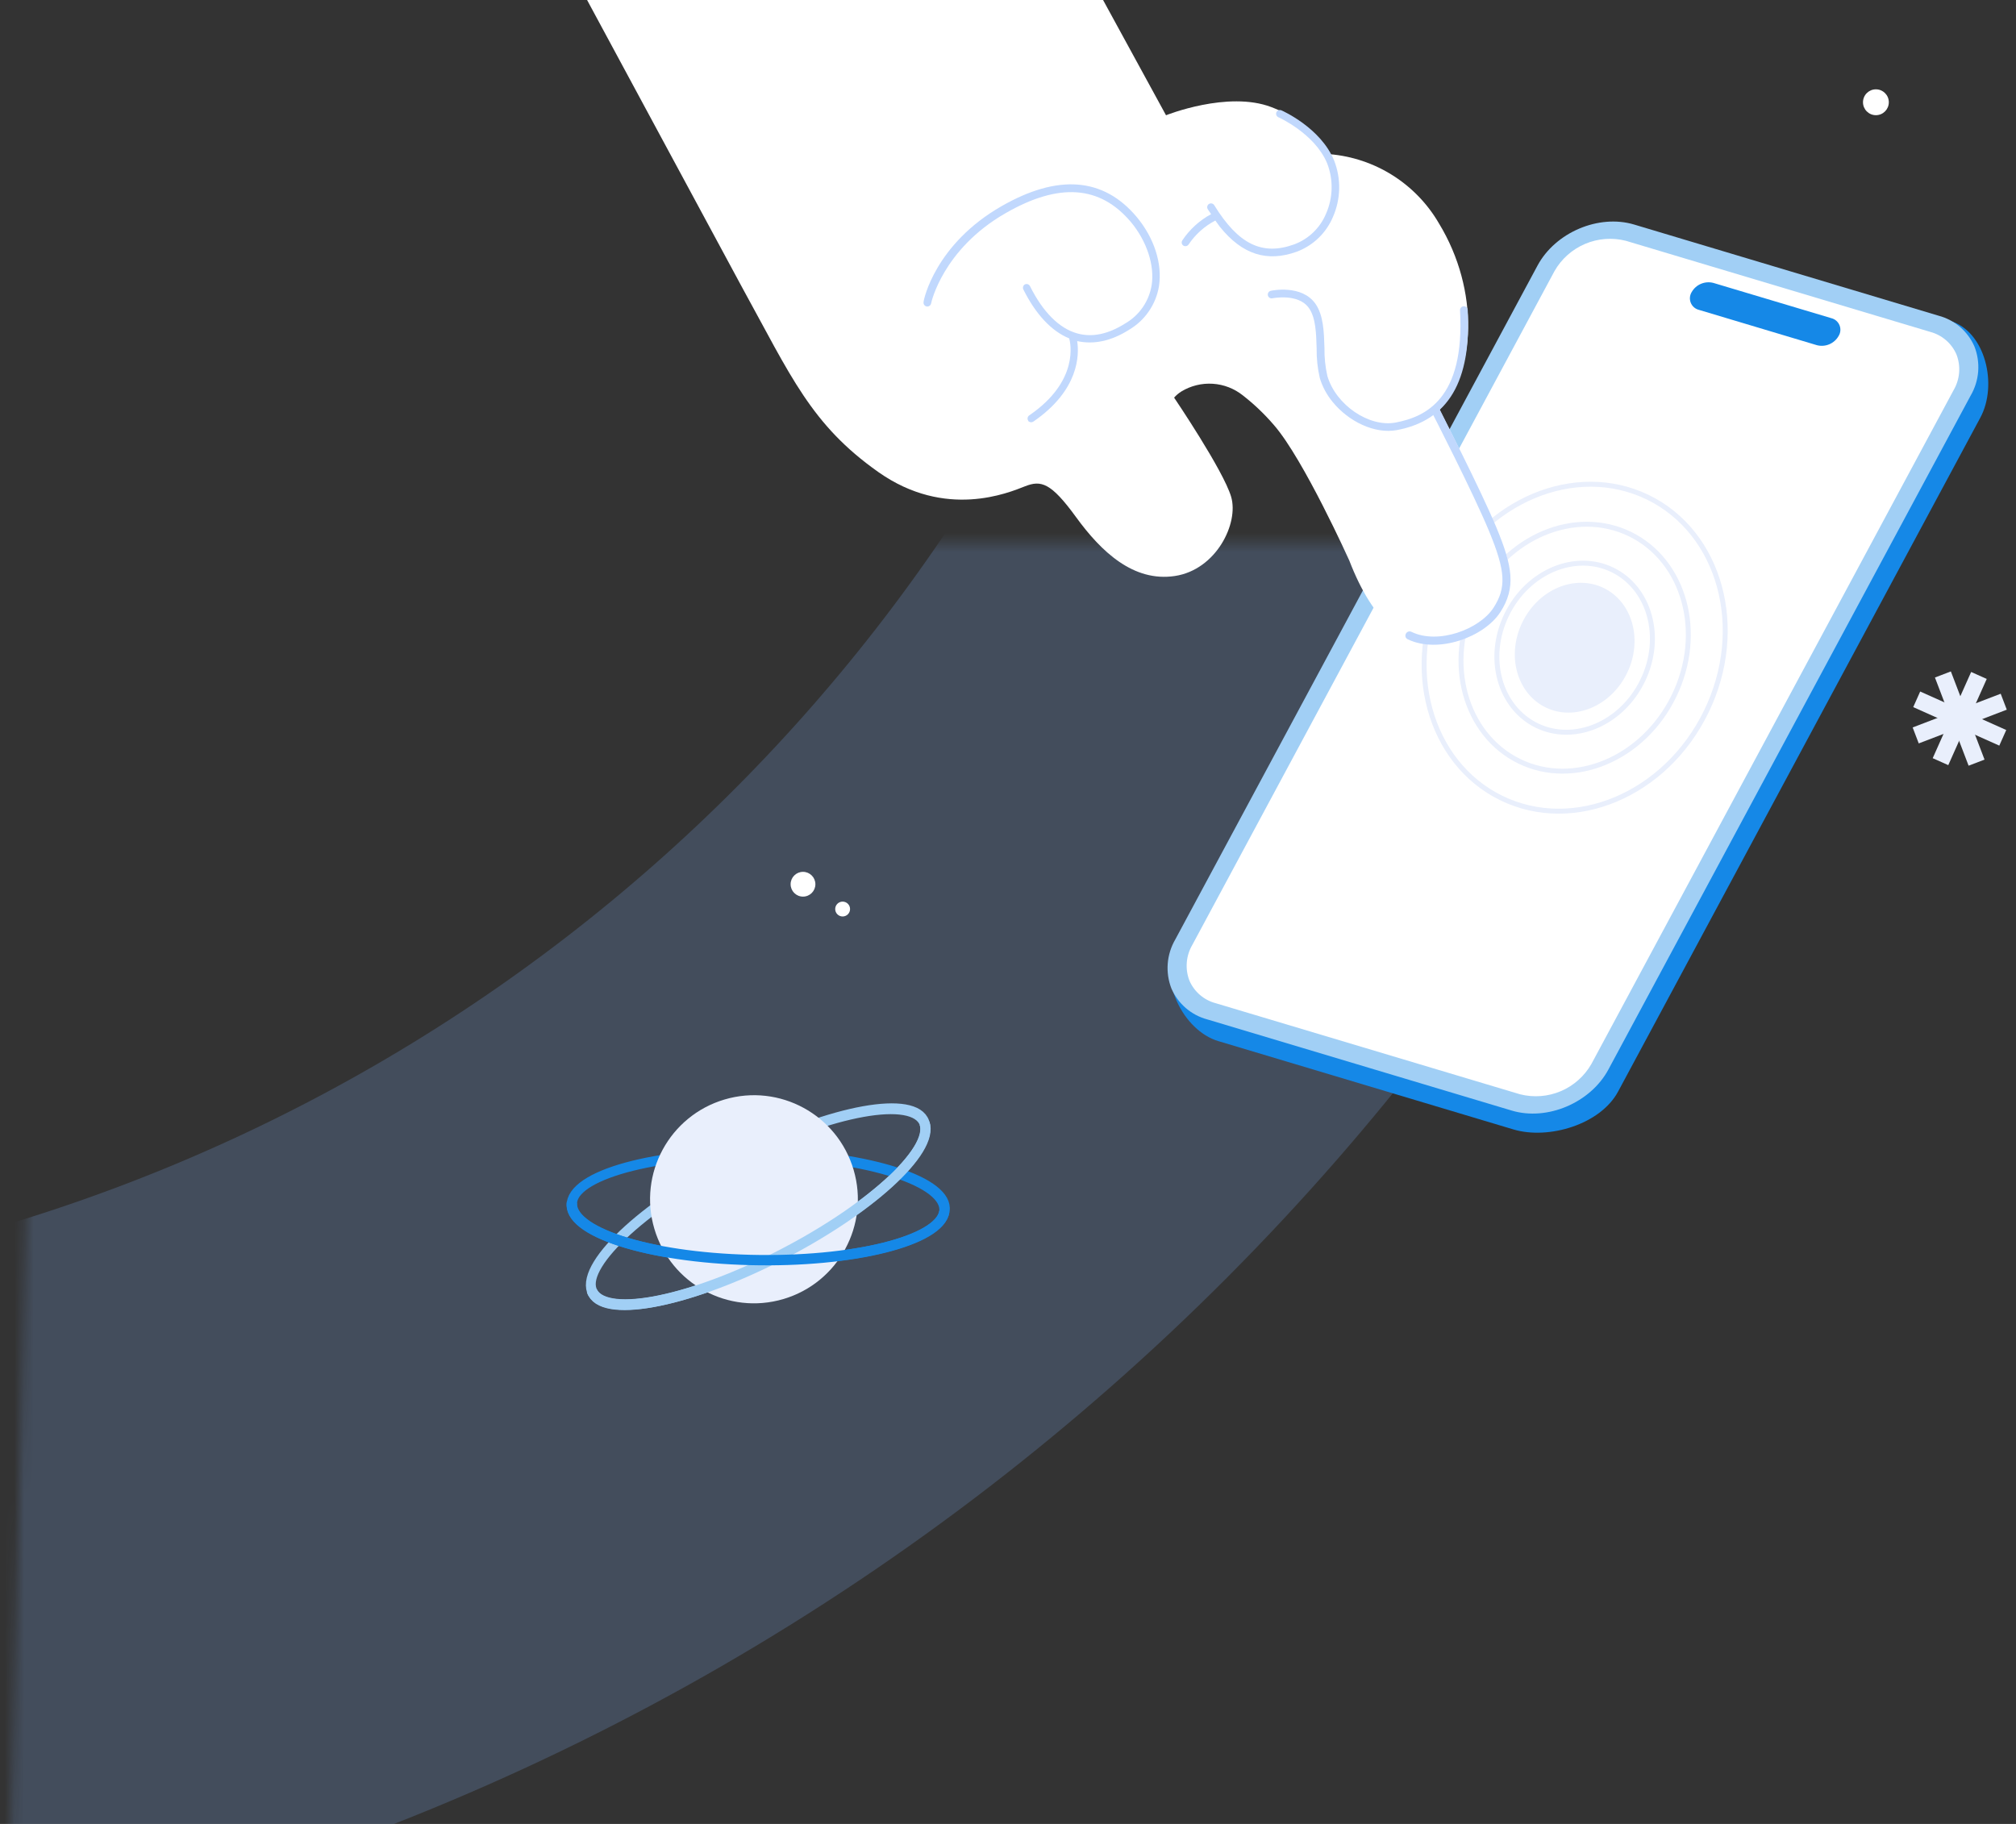 <svg width="210" height="190" viewBox="0 0 210 190" fill="none" xmlns="http://www.w3.org/2000/svg">
<rect x="0" y="0" width="210" height="190" fill="#333333" stroke="none"/>
<mask id="mask0_4020_21592" style="mask-type:alpha" maskUnits="userSpaceOnUse" x="0" y="56" width="191" height="160">
<path d="M0.547 215.728L4.418 56.5H191.001V215.728H0.547Z" fill="#D9D9D9"/>
</mask>
<g mask="url(#mask0_4020_21592)">
<circle cx="-51.327" cy="-45.437" r="216.777" stroke="#86B5FF" stroke-opacity="0.2" stroke-width="72.259"/>
<circle cx="87.774" cy="94.696" r="0.774" fill="white"/>
<circle cx="83.646" cy="92.111" r="1.29" fill="white"/>
<ellipse cx="19.402" cy="5.599" rx="19.402" ry="5.599" transform="matrix(0.893 -0.45 0.332 0.943 59.785 129.156)" stroke="#A1CFF5" stroke-width="1.077"/>
<ellipse cx="19.398" cy="5.599" rx="19.398" ry="5.599" transform="matrix(1 0.025 -0.151 0.989 60.426 119.688)" stroke="#1588E7" stroke-width="1.077"/>
<ellipse cx="10.821" cy="10.838" rx="10.821" ry="10.838" transform="matrix(0.959 -0.284 0.283 0.959 65.094 117.609)" fill="#E9EFFC"/>
<path d="M96.303 116.992C97.33 119.909 90.403 126.179 80.832 130.996C71.26 135.813 62.668 137.354 61.641 134.438" stroke="#A1CFF5" stroke-width="1.077"/>
<path d="M98.366 126.208C97.9 129.265 88.84 131.523 78.13 131.252C67.42 130.981 59.116 128.284 59.582 125.227" stroke="#1588E7" stroke-width="1.077"/>
</g>
<ellipse cx="195.407" cy="10.652" rx="1.345" ry="1.347" fill="white"/>
<path d="M157.658 117.657L126.897 108.45C123.248 107.355 120.646 102.039 122.484 98.612L161.349 30.059C163.191 26.632 167.64 24.742 171.295 25.832L203.161 33.434C206.81 34.529 208.126 40.082 206.284 43.509L168.554 113.704C166.717 117.141 161.308 118.746 157.658 117.657Z" fill="#1588E7"/>
<path d="M202.047 33.242L170.33 23.745C166.774 22.682 162.423 24.535 160.627 27.875L122.897 98.069C122.473 98.797 122.218 99.611 122.151 100.451C122.084 101.291 122.206 102.135 122.51 102.921C122.833 103.661 123.319 104.318 123.932 104.844C124.546 105.37 125.27 105.75 126.051 105.956L157.767 115.447C161.323 116.516 165.675 114.663 167.471 111.318L205.2 41.124C205.626 40.397 205.882 39.584 205.949 38.745C206.016 37.906 205.892 37.062 205.587 36.277C205.264 35.537 204.778 34.879 204.165 34.354C203.552 33.828 202.828 33.448 202.047 33.242Z" fill="white"/>
<path d="M174.368 72.508C171.171 79.073 163.948 82.072 158.265 79.304C152.582 76.536 150.49 69 153.688 62.435C156.885 55.871 164.108 52.871 169.791 55.639C175.474 58.407 177.566 65.944 174.368 72.508Z" stroke="#E9EFFC" stroke-width="0.516"/>
<path d="M177.727 74.144C173.498 82.826 163.935 86.809 156.398 83.137C148.86 79.466 146.1 69.481 150.329 60.799C154.557 52.118 164.12 48.135 171.658 51.806C179.196 55.478 181.955 65.463 177.727 74.144Z" stroke="#E9EFFC" stroke-width="0.516"/>
<path d="M171.099 70.918C168.905 75.424 163.957 77.466 160.079 75.577C156.2 73.688 154.758 68.533 156.953 64.028C159.147 59.522 164.095 57.479 167.974 59.368C171.852 61.258 173.294 66.412 171.099 70.918Z" stroke="#E9EFFC" stroke-width="0.516"/>
<path d="M169.246 70.014C167.622 73.35 163.967 74.849 161.114 73.459C158.261 72.069 157.188 68.268 158.813 64.932C160.438 61.597 164.092 60.098 166.945 61.487C169.798 62.877 170.871 66.678 169.246 70.014Z" fill="#E9EFFC" stroke="#E9EFFC" stroke-width="0.516"/>
<path d="M189.271 35.962L176.961 32.276C176.773 32.228 176.598 32.136 176.452 32.008C176.306 31.879 176.193 31.718 176.12 31.538C176.048 31.358 176.019 31.163 176.036 30.969C176.053 30.776 176.115 30.589 176.218 30.424C176.437 30.04 176.775 29.739 177.182 29.567C177.588 29.394 178.04 29.36 178.468 29.469L190.778 33.149C190.966 33.197 191.14 33.289 191.286 33.418C191.432 33.546 191.546 33.707 191.618 33.887C191.691 34.067 191.72 34.262 191.703 34.456C191.686 34.65 191.624 34.837 191.521 35.002C191.303 35.386 190.964 35.688 190.558 35.862C190.151 36.035 189.699 36.07 189.271 35.962Z" fill="#1588E7"/>
<path d="M205.674 36.103C205.335 35.319 204.823 34.622 204.176 34.065C203.528 33.508 202.763 33.105 201.937 32.887L170.221 23.39C166.53 22.286 162.014 24.206 160.156 27.669L122.426 97.864C121.978 98.631 121.709 99.489 121.639 100.375C121.57 101.261 121.701 102.151 122.024 102.979C122.365 103.761 122.878 104.456 123.525 105.013C124.172 105.57 124.936 105.974 125.761 106.194L157.477 115.691C161.168 116.796 165.684 114.876 167.542 111.412L205.271 41.218C205.72 40.451 205.99 39.592 206.06 38.706C206.129 37.821 205.997 36.93 205.674 36.103ZM203.501 40.64L165.771 110.834C165.049 112.101 163.93 113.096 162.588 113.667C161.245 114.237 159.753 114.352 158.339 113.993L126.622 104.501C126.022 104.341 125.466 104.048 124.995 103.643C124.524 103.238 124.151 102.732 123.902 102.163C123.667 101.56 123.572 100.912 123.623 100.266C123.674 99.621 123.87 98.995 124.197 98.437L161.926 28.242C162.648 26.974 163.767 25.979 165.109 25.408C166.452 24.838 167.945 24.724 169.359 25.083L201.075 34.575C201.675 34.735 202.231 35.029 202.702 35.433C203.173 35.838 203.547 36.344 203.795 36.913C204.03 37.516 204.126 38.165 204.075 38.81C204.024 39.455 203.828 40.081 203.501 40.64Z" fill="#A1CFF5"/>
<path d="M121.46 12.006C121.46 12.006 127.891 9.426 132.428 11.155C136.965 12.884 138.519 16.063 138.519 16.063C140.849 16.262 143.096 17.017 145.073 18.267C147.049 19.516 148.696 21.223 149.874 23.243C154.183 30.298 153.683 38.846 149.951 42.675C149.951 42.675 156.202 54.804 157.022 58.206C157.972 62.123 156.506 65.473 151.391 66.867C146.581 68.183 143.004 64.75 140.552 58.392C140.552 58.392 135.809 47.857 132.712 44.291C131.738 43.153 130.652 42.116 129.471 41.194C128.575 40.477 127.48 40.052 126.334 39.977C125.188 39.903 124.048 40.181 123.066 40.776C122.781 40.953 122.524 41.17 122.302 41.421C122.302 41.421 127.422 48.977 128.242 51.744C129.063 54.51 126.694 59.352 122.384 60.002C118.075 60.652 114.715 57.483 112.093 53.875C109.471 50.268 108.449 49.999 106.766 50.66C105.083 51.321 98.508 54.123 91.493 49.173C84.479 44.224 82.399 39.197 77.3 29.932L53.867 -13.511L91.055 -43.664L121.46 12.006Z" fill="white"/>
<path d="M137.026 31.645C137.862 32.843 137.914 34.572 137.965 36.249C137.949 37.233 138.052 38.216 138.27 39.175C139.158 42.185 142.611 44.538 145.377 44.017C148.474 43.428 152.603 41.575 152.087 32.321C152.083 32.215 152.12 32.112 152.192 32.034C152.263 31.955 152.363 31.909 152.469 31.903C152.521 31.9 152.573 31.908 152.622 31.925C152.672 31.943 152.717 31.97 152.756 32.005C152.795 32.04 152.826 32.082 152.849 32.129C152.871 32.176 152.884 32.228 152.887 32.28C153.284 39.697 150.874 43.79 145.522 44.801C143.214 45.235 140.494 43.929 138.812 41.865C138.213 41.139 137.762 40.302 137.485 39.403C137.246 38.376 137.133 37.324 137.15 36.27C137.103 34.721 137.057 33.106 136.355 32.104C135.25 30.515 132.572 31.072 132.546 31.072C132.495 31.084 132.442 31.085 132.39 31.076C132.339 31.066 132.289 31.047 132.245 31.019C132.201 30.991 132.163 30.954 132.133 30.911C132.103 30.867 132.082 30.819 132.071 30.768C132.049 30.664 132.069 30.557 132.126 30.468C132.183 30.379 132.273 30.316 132.376 30.293C132.525 30.257 135.607 29.627 137.026 31.645Z" fill="#C1D8FD"/>
<path d="M126.597 22.974C125.474 23.561 124.515 24.419 123.81 25.472C123.749 25.559 123.657 25.619 123.552 25.638C123.448 25.658 123.34 25.635 123.252 25.575C123.22 25.555 123.192 25.529 123.17 25.498C123.118 25.43 123.09 25.346 123.09 25.26C123.09 25.175 123.118 25.091 123.17 25.023C123.931 23.889 124.956 22.957 126.158 22.308C126.04 22.128 125.921 21.957 125.807 21.792C125.78 21.748 125.761 21.698 125.753 21.647C125.745 21.595 125.747 21.543 125.759 21.492C125.77 21.441 125.792 21.393 125.823 21.351C125.853 21.308 125.892 21.272 125.936 21.245C126.026 21.191 126.134 21.174 126.236 21.198C126.338 21.222 126.427 21.285 126.483 21.374C128.992 25.446 131.48 26.664 134.814 25.456C135.553 25.18 136.228 24.756 136.797 24.209C137.366 23.662 137.817 23.005 138.122 22.277C138.489 21.45 138.689 20.559 138.709 19.654C138.73 18.75 138.571 17.85 138.241 17.007C136.956 13.911 133.198 12.228 133.162 12.213C133.068 12.169 132.994 12.092 132.956 11.996C132.917 11.9 132.917 11.792 132.956 11.696C132.999 11.602 133.076 11.528 133.173 11.49C133.269 11.451 133.376 11.451 133.472 11.49C133.637 11.562 137.565 13.317 138.969 16.713C139.339 17.655 139.518 18.661 139.497 19.673C139.475 20.684 139.254 21.682 138.845 22.608C138.496 23.435 137.982 24.182 137.334 24.803C136.686 25.424 135.918 25.907 135.077 26.221C131.98 27.335 129.4 26.515 127.082 23.64C126.912 23.407 126.757 23.191 126.597 22.974Z" fill="#C1D8FD"/>
<path d="M104.31 21.487C110.194 18.112 114.932 18.478 118.39 22.581C120.217 24.765 121.09 27.444 120.728 29.807C120.573 30.749 120.212 31.645 119.671 32.432C119.131 33.219 118.424 33.877 117.6 34.36C115.722 35.547 113.91 35.908 112.207 35.531C112.424 36.93 112.439 40.636 107.624 43.929C107.542 43.979 107.446 43.999 107.351 43.985C107.257 43.971 107.17 43.924 107.107 43.852V43.821C107.077 43.777 107.057 43.729 107.046 43.677C107.035 43.626 107.035 43.573 107.045 43.522C107.055 43.47 107.075 43.421 107.105 43.378C107.134 43.334 107.172 43.297 107.216 43.268C112.455 39.686 111.5 35.691 111.376 35.253C109.528 34.494 107.887 32.744 106.591 30.138C106.551 30.045 106.547 29.94 106.581 29.844C106.614 29.749 106.682 29.669 106.772 29.622C106.865 29.58 106.97 29.576 107.066 29.609C107.162 29.643 107.241 29.712 107.288 29.802C108.63 32.502 110.333 34.205 112.207 34.731C113.755 35.165 115.433 34.819 117.203 33.699C117.932 33.28 118.558 32.703 119.036 32.011C119.514 31.319 119.831 30.529 119.964 29.699C120.29 27.634 119.448 25.105 117.802 23.129C114.586 19.314 110.313 19 104.733 22.215C98.194 25.973 96.991 31.552 96.991 31.609C96.969 31.713 96.906 31.804 96.818 31.863C96.729 31.922 96.621 31.944 96.516 31.924C96.427 31.905 96.347 31.855 96.289 31.784C96.252 31.738 96.225 31.685 96.211 31.628C96.197 31.571 96.195 31.512 96.207 31.454C96.217 31.175 97.44 25.431 104.31 21.487Z" fill="#C1D8FD"/>
<path d="M146.435 66.408C146.48 66.485 146.546 66.548 146.626 66.589C149.826 68.137 154.606 66.351 156.278 63.776C157.95 61.2 157.532 58.955 155.896 55.001C154.26 51.048 150.012 42.774 149.981 42.671C149.927 42.571 149.837 42.497 149.728 42.464C149.62 42.431 149.503 42.442 149.403 42.495C149.352 42.521 149.307 42.556 149.27 42.6C149.233 42.643 149.205 42.694 149.188 42.748C149.17 42.802 149.164 42.859 149.169 42.916C149.174 42.973 149.191 43.028 149.217 43.078C149.259 43.161 153.475 51.368 155.117 55.347C156.835 59.502 156.928 61.216 155.571 63.316C154.121 65.551 149.806 67.177 147.029 65.82C146.978 65.794 146.922 65.779 146.865 65.775C146.808 65.771 146.751 65.778 146.696 65.796C146.642 65.814 146.592 65.843 146.549 65.881C146.506 65.918 146.471 65.964 146.446 66.016C146.414 66.076 146.396 66.143 146.395 66.211C146.393 66.279 146.407 66.346 146.435 66.408Z" fill="#C1D8FD"/>
<path d="M203.215 69.942L201.555 70.578L205.063 79.764L206.723 79.128L203.215 69.942Z" fill="#E9EFFC"/>
<path d="M209.041 73.928L208.406 72.266L199.235 75.779L199.869 77.442L209.041 73.928Z" fill="#E9EFFC"/>
<path d="M206.951 70.726L205.328 70L201.323 78.98L202.946 79.706L206.951 70.726Z" fill="#E9EFFC"/>
<path d="M208.26 77.672L208.984 76.047L200.019 72.036L199.294 73.661L208.26 77.672Z" fill="#E9EFFC"/>
</svg>
